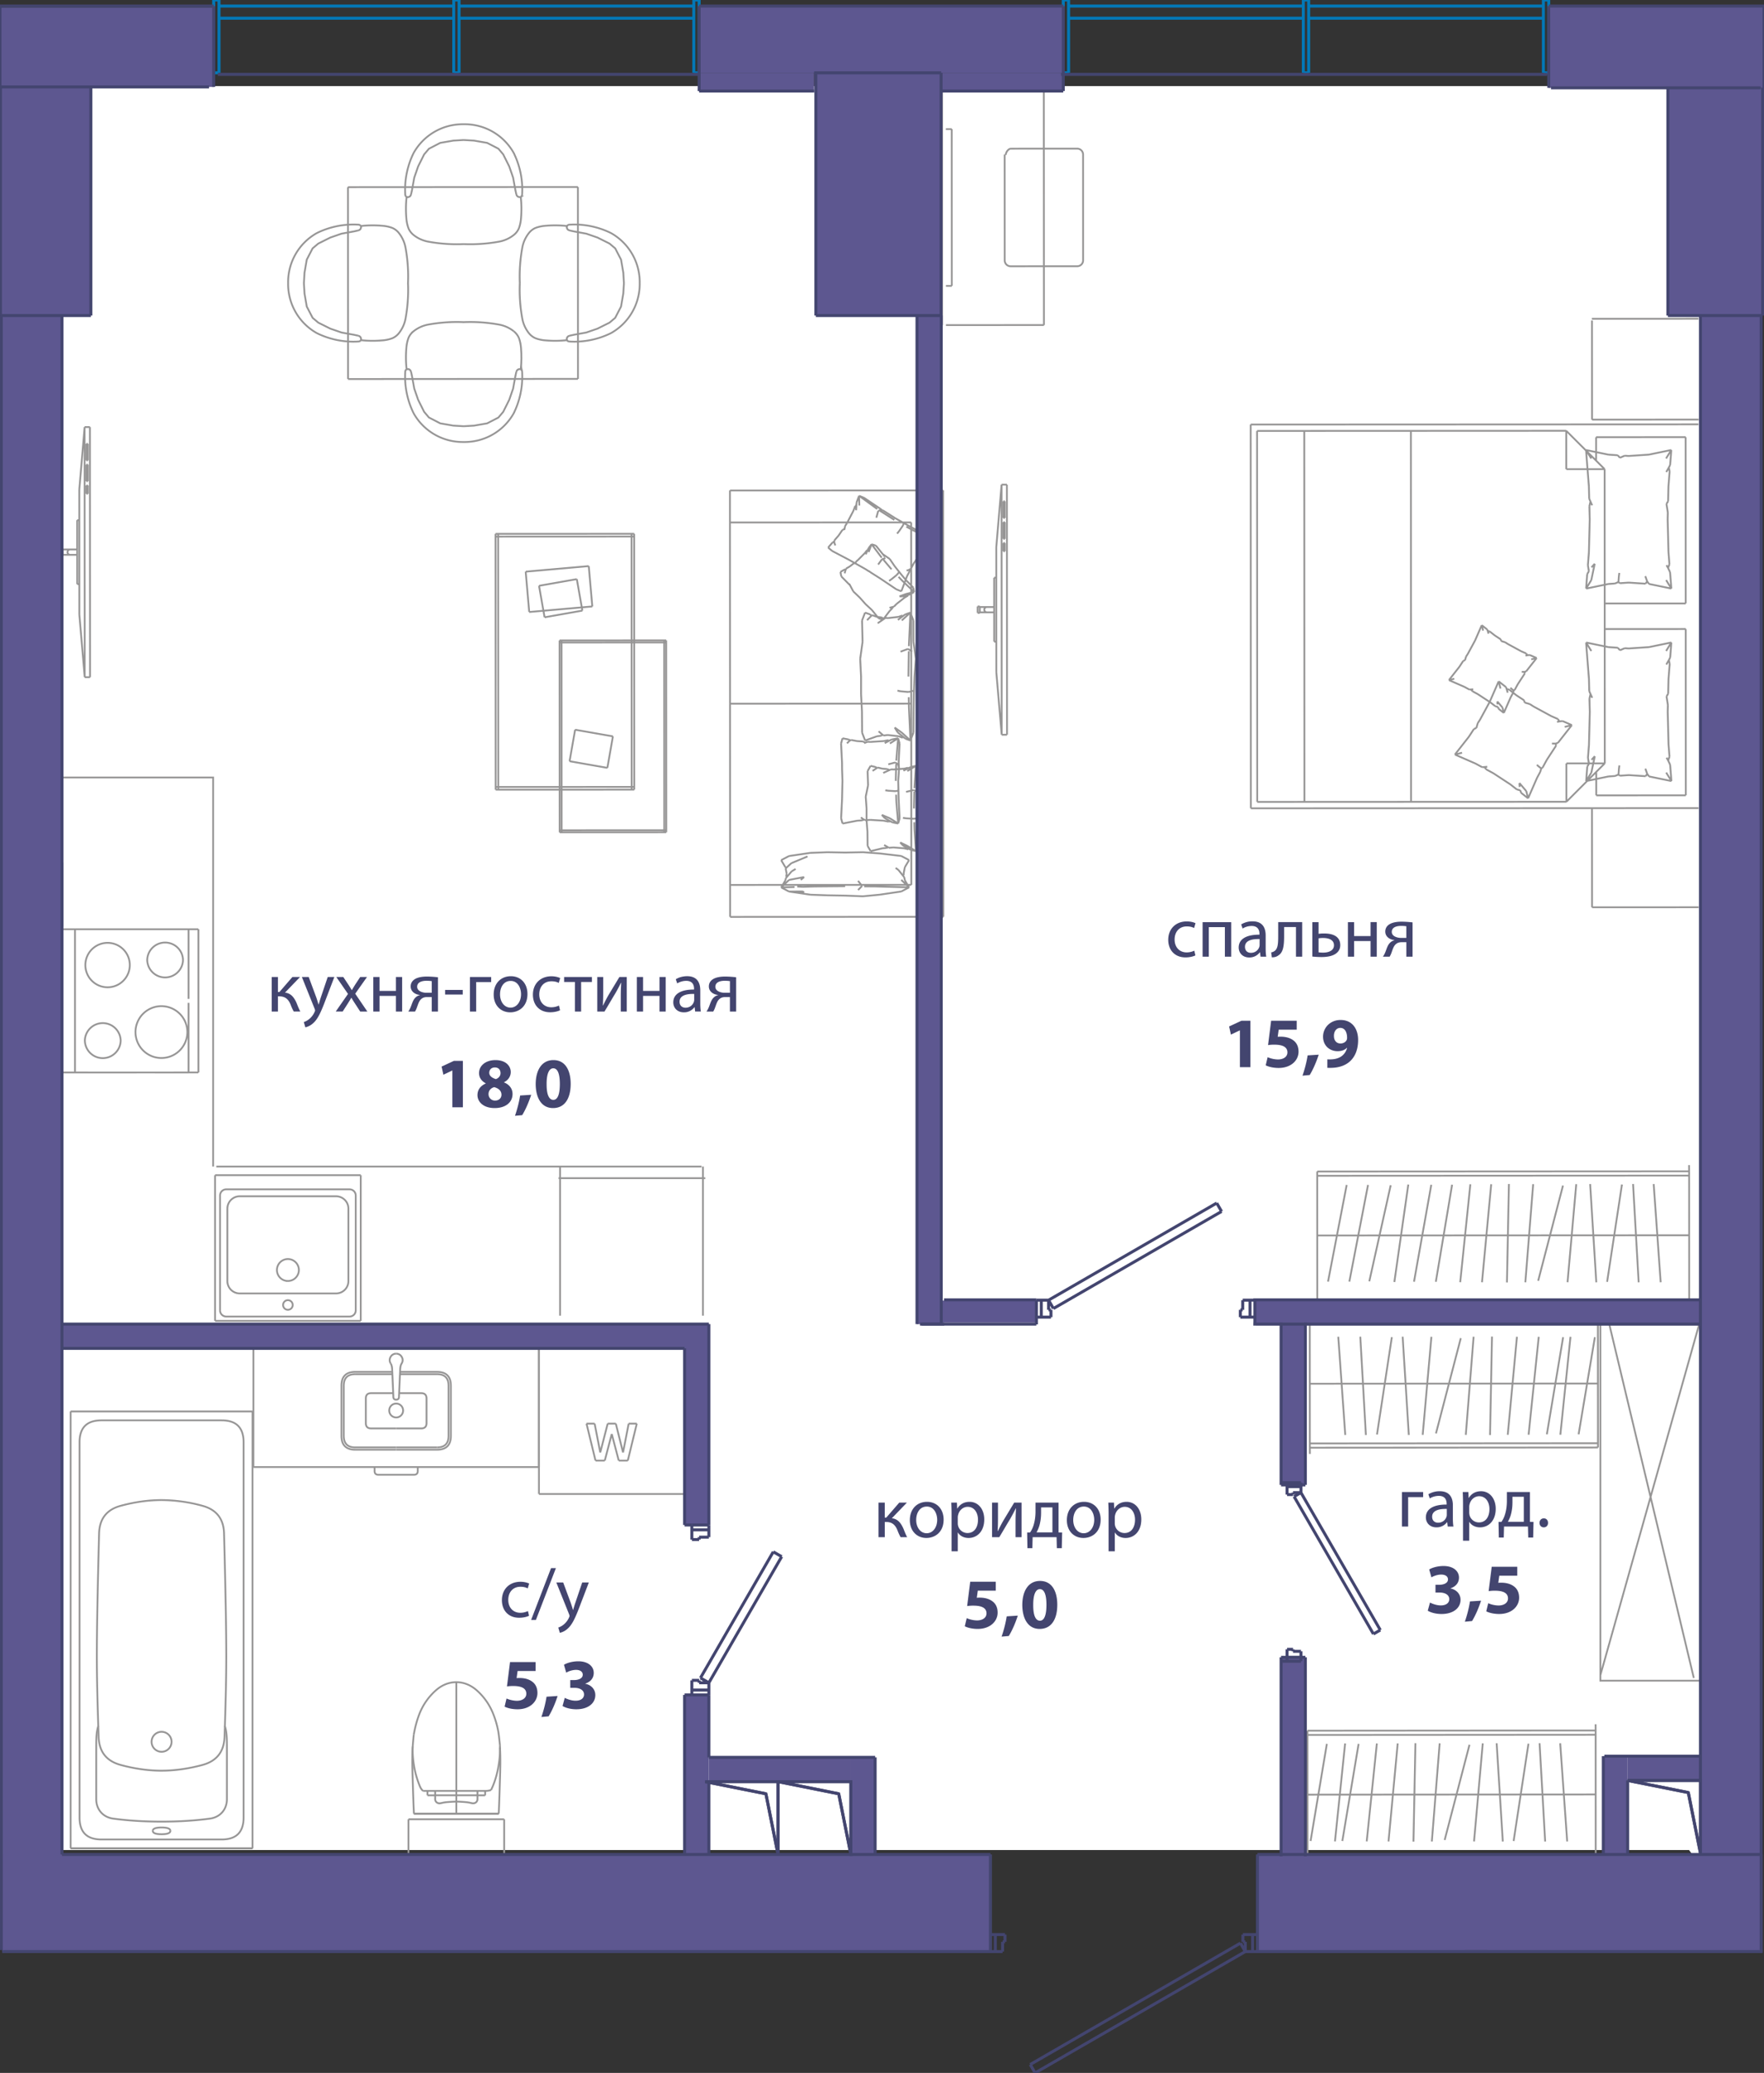 <svg version="1.1" xmlns="http://www.w3.org/2000/svg" xmlns:xlink="http://www.w3.org/1999/xlink" viewBox="0.125 0.125 148.148 174.097"><rect x="0.125" y="0.125" width="148.148" height="174.097" fill="#333333" stroke="none"/><path fill-rule="evenodd" clip-rule="evenodd" fill="#FFF" d="M141.977 155.502H4.792V7.354h138.074v149.333"></path><path fill="none" stroke="#969595" stroke-width=".15" stroke-miterlimit="10" d="M33.397 121.881h3.43m0 0c.777 0 1.165-.388 1.165-1.165m0 0v-4.207m0 .001c0-.778-.388-1.166-1.165-1.166m0 0h-3.103m-.327 6.343h3.43"></path><path fill="none" stroke="#969595" stroke-width=".15" stroke-miterlimit="10" d="M36.827 121.687c.647 0 .971-.324.971-.971m0 0v-4.207m0 .001c0-.648-.324-.972-.97-.972m-.001 0h-3.111m-.319 4.556h2.102m0 0c.298 0 .447-.15.447-.447m0 0v-2.068m0 0c0-.298-.15-.447-.447-.447m0 0h-1.853m-.249 4.749h-3.43m0 0c-.777 0-1.166-.388-1.166-1.165m0 0v-4.207m0 .001c0-.778.389-1.166 1.166-1.166m0 0h3.103m-.134-.708c.074.12.115.286.124.496m0 0 .101 2.31m0-.001c0 .157.079.236.236.236m0 0c.157 0 .235-.079.235-.236m0 0 .101-2.309m0 0c.01-.21.05-.375.124-.496m0 0a.505.505 0 0 0 .01-.543m-.001 0a.505.505 0 0 0-.47-.275"></path><path fill="none" stroke="#969595" stroke-width=".15" stroke-miterlimit="10" d="M33.397 113.818a.505.505 0 0 0-.47.275m.001 0a.505.505 0 0 0 .008.543m.461 7.051h-3.43m0 0c-.648 0-.971-.324-.971-.971m0 0v-4.207m0 .001c0-.648.323-.972.97-.972m.001 0h3.111m-.264 3.075a.583.583 0 1 1 1.165 0 .583.583 0 0 1-1.165 0zm.583 1.481h-2.102m0 0c-.298 0-.447-.15-.447-.447m0 0v-2.068m0 0c0-.298.149-.447.447-.447m0 0h1.853m2.062 6.534c0 .212-.107.319-.32.319m0 0h-2.986m0 0c-.213 0-.32-.107-.32-.32m.001.001v-.328m0 0h3.624m.001 0v.328m10.178-.328v-9.968m-23.982 9.968h23.982m-23.982-9.968v9.968m21.062 29.581v2.956m0-2.956h-4.019m-4.019 0v2.956m0-2.956h4.02m3.665-6.027c.056.976.023 1.892-.006 2.81s-.052 1.836-.101 2.753m0 0H34.89m0 0c-.049-.917-.073-1.835-.101-2.753s-.062-1.834 0-2.895m7.321-.125c-.086-.858-.12-1.05-.158-1.241a7.605 7.605 0 0 0-.385-1.321m0 0a5.158 5.158 0 0 0-1.408-2.035m0 0c-1.03-.908-2.392-.908-3.42 0m-.001 0a5.158 5.158 0 0 0-1.408 2.035m0 0c-.21.55-.355 1.12-.457 1.704"></path><path fill="none" stroke="#969595" stroke-width=".15" stroke-miterlimit="10" d="M34.873 145.824c-.086.858-.094 1.092-.091 1.324.003.373.031.742.092 1.138a7.75 7.75 0 0 0 .513 1.858c.051.12.107.238.264.393m0 0h.375m0 0h.646m0 0h3.553m0 0h.646m0 0c.125 0 .25 0 .493-.075m0 0c.04-.08.077-.16.113-.242.28-.635.45-1.32.551-2.01.067-.46.102-.92.082-1.528m-1.239 4.224v-.369m-.646.369h.646m-.646-.369v.369m.646-.369h-.646m-4.199.369v-.369m.646.369h-.646m.646-.369v.369m-.646-.369h.646m1.776.9c-.161 0-.322.01-.483.02-.224.014-.45.028-.667.077-.064.014-.127.031-.193.04a.436.436 0 0 1-.238-.03.349.349 0 0 1-.195-.339v-.3m3.553.001v.3a.349.349 0 0 1-.195.338.436.436 0 0 1-.238.03c-.066-.009-.13-.026-.193-.04-.218-.049-.443-.063-.667-.077-.161-.01-.322-.02-.484-.02m0-.531h1.777m-3.553 0h1.776m-3.558 1.549h7.118m-3.558-4.61v-.05m0 3.606v-3.556m0 3.607v-.05m0-.001v.051m0-.8v.75m0-10.017v.44m0-.295v-.145m0 8.608v-8.463m0 8.81v.4m0-9.06v8.66m0-8.854v.194m0-.144v-.05m0 7.668v-7.618m0 8.128v-.51m0 .839v-.33m0 1.053v-.723m0 1.609v.109m0-1.926v1.817m0-1.926v.109m0 1.399v-1.508m0 1.926v-.418m0 .526v-.108m0 .853V141.64m0 0v-.2m0 0v5.251m0 .001v5.566m0 0v.197m0-3.526v-1.993m6.938-21.334V113.37m0 0v12.232m0 0V113.37m0 12.232h12.231m-7.555-5.912h-.682m1.155 2.424-.473-2.424m1.098 0-.625 2.424m1.307-2.424h-.682m1.288 2.424-.606-2.424m1.08 0-.473 2.424m1.155-2.424h-.682m-.075 3.106.757-3.106m-1.516 3.106h.759m-1.346-2.235.588 2.235m-1.175 0 .587-2.235m-1.363 2.235h.776m-1.534-3.106.757 3.106m-31.128 22.29c.171.55.171 1.001.171 2.154v3.993m0 0c0 .863-.568 1.514-1.423 1.63m0 0c-1.245.169-2.6.254-4.065.254m0 0c-1.464 0-2.819-.085-4.064-.254m0 0c-.856-.116-1.423-.767-1.423-1.63m0 0v-3.993c0-1.153 0-1.603.17-2.154m5.317-18.975c-1.104 0-2.247.16-3.428.48m0-.001c-1.17.316-1.775 1.08-1.818 2.29m0 0c-.127 4.762-.19 8.204-.19 10.328"></path><path fill="none" stroke="#969595" stroke-width=".15" stroke-miterlimit="10" d="M8.258 139.208c0 1.694.05 3.965.152 6.812m0 0c.043 1.236.662 2.016 1.856 2.338m0 0c1.181.32 2.324.48 3.428.48m0-.001c1.105 0 2.247-.16 3.428-.479m0 0c1.195-.322 1.813-1.102 1.857-2.338m.001 0c.1-2.847.15-5.118.15-6.812m0 0c0-2.124-.063-5.566-.19-10.327m0-.001c-.042-1.21-.648-1.974-1.818-2.29m0 0a13.114 13.114 0 0 0-3.428-.479m-.838 20.329a.839.839 0 1 1 1.677.001.839.839 0 0 1-1.677 0zm5.89-27.024c1.224 0 1.836.612 1.836 1.836m0 0v31.527m0 .001c0 1.223-.612 1.835-1.836 1.835m0 0H8.643m0 0c-1.224 0-1.836-.612-1.836-1.836m0 .001v-31.528m0 0c0-1.224.612-1.836 1.836-1.836m0 0h10.103m-12.689-.75h15.275M6.057 155.365v-36.7m15.275 36.7H6.057m15.275-36.699v36.7m-6.901-1.474c0-.188-.246-.282-.737-.282m0 0c-.49 0-.736.094-.736.282"></path><path fill="none" stroke="#969595" stroke-width=".15" stroke-miterlimit="10" d="M12.958 153.892c0 .188.245.282.736.282m0 0c.491 0 .737-.094.737-.282m-6.959 1.473h6.222m0 0h6.223m-9.637 0h1.338m5.49 0h-1.337m5.561 0h-.21m-.001 0H6.268m0 0h-.211m0 0h15.275m-3.146-56.543v12.235m0 0V98.822m12.235 12.235H18.186m0 0H30.42m-12.234 0V98.822m0 0v12.235m12.235-12.235v12.235m0 0H18.186m0 0V98.822m0 0H30.42m-6.116 8.888a.921.921 0 1 1 0-1.842.921.921 0 0 1 0 1.842zm0 2.42a.403.403 0 1 1 0-.808.403.403 0 0 1 0 .807zm5.697.05v-9.648m-.518 10.165a.518.518 0 0 0 .518-.518m-10.877.518h10.36m-10.878-.517c0 .285.232.517.518.517m-.518-10.165v9.647m.518-10.165a.518.518 0 0 0-.518.518m10.877-.518h-10.36m10.878.518a.518.518 0 0 0-.518-.518m-.097 7.705v-6.086m-1.036 7.122c.572 0 1.036-.464 1.036-1.036m-9.129 1.036h8.093m-9.13-1.036c0 .572.465 1.036 1.037 1.036m-1.037-7.122v6.086m1.037-7.122c-.572 0-1.036.464-1.036 1.036m9.129-1.036h-8.093m9.129 1.036c0-.572-.464-1.036-1.036-1.036M18.293 98.1h40.75m.119 0v12.522m-12-12.522v12.522m-.13-11.544h12.326M5.386 72.56v5.402M16.79 90.197V78.17m0 0H6.424m-.001 0v12.027m0 0H16.79m-.829-12.027H5.386m10.575 0v5.847m0 .333v5.847m0 0H5.386m4.874-2.707a1.504 1.504 0 0 1-3.008 0 1.505 1.505 0 0 1 3.007 0m5.599-.684a2.177 2.177 0 1 1-4.354 0 2.177 2.177 0 0 1 4.354 0m-4.832-5.629a1.865 1.865 0 1 1-3.732 0 1.865 1.865 0 1 1 3.732 0m4.469-.426a1.504 1.504 0 0 1-3.007 0 1.504 1.504 0 0 1 3.007 0m-3.888 9.446h-6.22M5.386 78.17h6.22"></path><path fill="none" stroke="#969595" stroke-width=".15" stroke-miterlimit="10" d="M4.727 65.426h13.298V98.1m43.403-56.78.015 35.813m0 0 17.907-.008m0 0-.015-35.813m0 0-17.907.008m.002 2.686 15.22-.007M61.442 74.447l15.22-.007m-.012-30.441.013 30.441M61.436 59.226l15.22-.006m-6.982-13.108.367-.42m-.026.706-.341-.286M71.1 44.3l.139-.203m-.679.998.31-.454m.576 2.511-1.431-.754m2.761 1.504-1.33-.75m-.207-3.055.558-1.07m.262-.695.214-.567m0 0 .022.818m-.498.444.156-.414m.32-.848 1.525 1.109m2.709 5.249-.21.402m.001 0-.476 1.262m0 0-.413-.165m-1.342-.903 1.342.903m3.011-4.182-.353.405m-.377-.037.73-.368m-.567.651-.32.366m.001 0-.678.998m-.611-3.1.477.267m0 0 1.699.818m-4.379-2.41 1.193.76m.392.953-.16.197m.16-.197.337-.491m1.726 1.556-.616.468m-.218 1.179-.224.43m1.435-2.04-.632.354m0 .001-.06.019m-.301.057.361-.077m.441-.247-.023.14m-1.59 1.955.186-.052m.183-.11-.183.11m-3.224.191-.142-.108m.984.641-.842-.533m-.076-.058-.038-.014m-.001 0-.334-.212m-.717-5.57-.036.65m-.989 1.65.066-.331m-.902 1.211.363-.417m-.377.574.092.264m-.092-.264.014-.157m-.008.092-.149.087m2.645-3.761-.413-.165m-.227.806-.093.042m.733-.683 1.342.903m.223.142 1.067.675m-1.29-.817.174.133m-.319.069.23-.085m4.307 2.49-.34-.286m0 0-1.431-.754m-.656-.37-.675-.38m.777.438.554.312m-2.398-1.425-.137-.025m1.904 1.14-.025-.06m-.029.222.054-.163m.077-.001-.09-.027m.502 4.062.02-.175m-5.475-3.406-.183.099m2.854-1.037.16-.57m-4.209 3.078.367-.42m-.026.706-.341-.286M71.1 44.3l.139-.203m-.679.998.31-.454m.576 2.511-1.431-.754m2.761 1.504-1.33-.75m-.207-3.055.558-1.07m.262-.695.214-.567m0 0 .022.818m-.498.444.156-.414m.32-.848 1.525 1.109m2.709 5.249-.21.402m.001 0-.476 1.262m0 0-.413-.165m-1.342-.903 1.342.903m3.011-4.182-.353.405m-.377-.037.73-.368m-.567.651-.32.366m.001 0-.678.998m-.611-3.1.477.267m0 0 1.699.818m-4.379-2.41 1.193.76m.392.953-.16.197m.16-.197.337-.491m1.726 1.556-.616.468m-.218 1.179-.224.43m1.435-2.04-.632.354m0 .001-.06.019m-.301.057.361-.077m.441-.247-.023.14m-1.59 1.955.186-.052m.183-.11-.183.11m-3.224.191-.142-.108m.984.641-.842-.533m-.076-.058-.038-.014m-.001 0-.334-.212m-.717-5.57-.036.65m-.989 1.65.066-.331m-.902 1.211.363-.417m-.377.574.092.264m-.092-.264.014-.157m-.008.092-.149.087m2.645-3.761-.413-.165m-.227.806-.093.042m.733-.683 1.342.903m.223.142 1.067.675m-1.29-.817.174.133m-.319.069.23-.085m4.307 2.49-.34-.286m0 0-1.431-.754m-.656-.37-.675-.38m.777.438.554.312m-2.398-1.425-.137-.025m1.904 1.14-.025-.06m-.029.222.054-.163m.077-.001-.09-.027m.502 4.062.02-.175m-5.475-3.406-.183.099m2.854-1.037.16-.57M66.39 75.002l1.27.06m0 0-.18-.08m8.336-2.966.659.346m-2.457-.558-1.419-.105m0 .001-1.496.027m2.915.077 1.798.212m.196 1.491.104-.545m0 0 .359-.6M66.39 72.02l1.798-.267m0 0 1.418-.052m-3.876.666.66-.347m3.216-.32 1.497.027m-5.373.64.36.6m.018.093.48-.44m6.112 1.948.96.008m0 0 2.816.075m0 0-.659-.627m.216-.409-.021-.108m.464 1.144-.36-.6m.001 0-.049-.251m-10.336.856 1.123-.031m-.465-.597-.658.628m1.804-.05 1.012-.028m0 0 2.556-.023m-4.496-1.246-.484.572m0-.001-.033.176m-.001 0-.358.6m2.213-2.601-1.357.566m-.48.439.087.451m.751-.406-.338.204m-.218.719 1.27-.245m0 0-.28.24m-.3.557.456.026m4.653-.502.34.427m3.051-1.341-.235-.172m.723.782-.489-.61m-9.435-.163-.054-.06m7.93 2.298 1.798-.267m-3.218.404 1.42-.137m1.798-.267.658-.347m-5.372.693 1.497.058m3.432-1.787-.06.066m-10.241.975.658.346m3.218.317-1.419-.051m2.915.076-1.496-.025m-1.418-.051-1.8-.266m-.241-1.249.046-.242m-.046.242.044.047m1.187 1.196.28.066m-1.27-.06.99-.006m5.15-.466-.34.343m-4.81.123.1-.013m-1.09.019 1.27.06m0 0-.18-.08m8.336-2.966.659.346m-2.457-.558-1.419-.105m0 .001-1.496.027m2.915.077 1.798.212m.196 1.491.104-.545m0 0 .359-.6M66.39 72.02l1.798-.267m0 0 1.418-.052m-3.876.666.66-.347m3.216-.32 1.497.027m-5.373.64.36.6m.018.093.48-.44m6.112 1.948.96.008m0 0 2.816.075m0 0-.659-.627m.216-.409-.021-.108m.464 1.144-.36-.6m.001 0-.049-.251m-10.336.856 1.123-.031m-.465-.597-.658.628m1.804-.05 1.012-.028m0 0 2.556-.023m-4.496-1.246-.484.572m0-.001-.033.176m-.001 0-.358.6m2.213-2.601-1.357.566m-.48.439.087.451m.751-.406-.338.204m-.218.719 1.27-.245m0 0-.28.24m-.3.557.456.026m4.653-.502.34.427m3.051-1.341-.235-.172m.723.782-.489-.61m-9.435-.163-.054-.06m7.93 2.298 1.798-.267m-3.218.404 1.42-.137m1.798-.267.658-.347m-5.372.693 1.497.058m3.432-1.787-.06.066m-10.241.975.658.346m3.218.317-1.419-.051m2.915.076-1.496-.025m-1.418-.051-1.8-.266m-.241-1.249.046-.242m-.046.242.044.047m1.187 1.196.28.066m-1.27-.06.99-.006m5.15-.466-.34.343m-4.81.123.1-.013m5.298-23.407.413.149m-.667.51.254-.659m1.718.442.184.02m-2.114 1.995-.042-1.798m1.252-.3.411.047m-1.621 2.051-.199 1.419m.073 1.496-.073-1.496m2.313-3.413.905-.105m.549-.198.448-.161m0 0-.72.658m-.277-.299.328-.118m.669-.241-.126 2.816m-3.928 7.271-.013-1.799m1.605 2.058-.34.04m0-.001-.997.36m0 0-.255-.658m-.088-4.714v1.494m.075 1.421-.075-1.421m4.147 3.877-.398-.143m-.323-.516.72.659m-.638-.23-.359-.13m.001.001-.905-.104m1.761-3.173.012.819m0 0 .129 2.817m-.137-7.493-.03 2.12m-.663 1.24-.26-.055m.26.055.647.055m-.538 3.419-.602-.432m-.579.628-.364.042m0 0-.406-.35m2.274.628-.673-.541m-.252-.407.252.407m.499.401-.067.053m.186-10.353-.6.453m-1.038-.171-.658.45m-.471-.68.409.147m-.516-.045-.315.323m.315-.323.107-.102m-.042.04-.134-.103m3.649 2.307-.003-1.8m0 .001-.255-.658m-.615.287-.054-.046m1.126 3.634-.114 1.496m.114-1.496-.198-1.418m-.456.593.345.232m-.143 7.462.254-.659m.012-1.799-.012 1.799m.032-3.217-.02 1.418m.02-1.418.052-1.497m-.112 1.184-.082.055m-.327.056.327-.056m-2.611 3.736.129-.085m.105-9.722-.167-.132m1.569 2.875.63-.232m-3.608-3.049.413.149m-.667.51.254-.659m1.718.442.184.02m-2.114 1.995-.042-1.798m1.252-.3.411.047m-1.621 2.051-.199 1.419m.073 1.496-.073-1.496m2.313-3.413.905-.105m.549-.198.448-.161m0 0-.72.658m-.277-.299.328-.118m.669-.241-.126 2.816m-3.928 7.271-.013-1.799m1.605 2.058-.34.04m0-.001-.997.36m0 0-.255-.658m-.088-4.714v1.494m.075 1.421-.075-1.421m4.147 3.877-.398-.143m-.323-.516.72.659m-.638-.23-.359-.13m.001.001-.905-.104m1.761-3.173.012.819m0 0 .129 2.817m-.137-7.493-.03 2.12m-.663 1.24-.26-.055m.26.055.647.055m-.538 3.419-.602-.432m-.579.628-.364.042m0 0-.406-.35m2.274.628-.673-.541m-.252-.407.252.407m.499.401-.067.053m.186-10.353-.6.453m-1.038-.171-.658.45m-.471-.68.409.147m-.516-.045-.315.323m.315-.323.107-.102m-.042.04-.134-.103m3.649 2.307-.003-1.8m0 .001-.255-.658m-.615.287-.054-.046m1.126 3.634-.114 1.496m.114-1.496-.198-1.418m-.456.593.345.232m-.143 7.462.254-.659m.012-1.799-.012 1.799m.032-3.217-.02 1.418m.02-1.418.052-1.497m-.112 1.184-.082.055m-.327.056.327-.056m-2.611 3.736.129-.085m.105-9.722-.167-.132m1.569 2.875.63-.232m-3.144 9.821.412.099m-.666.34.254-.44m1.717.295.185.014m-2.115 1.33-.041-1.199m1.251-.2.412.031m-1.622 1.368-.199.946m.072.997-.072-.997m2.314-2.276.904-.07m.549-.132.449-.108m0 0-.72.44m-.278-.2.328-.079m.67-.161-.127 1.878M72.99 71.17l-.013-1.2m1.604 1.372-.34.027m.001 0-.997.24m0 0-.255-.44m-.088-3.142v.996m.075.947-.075-.947m4.147 2.584-.398-.095m-.323-.344.72.439m-.638-.153-.359-.086m0 0-.904-.07m1.762-2.115.012.546m-.001.001.129 1.877m-.136-4.995-.03 1.414m-.664.826-.26-.037m.26.037.648.037m-.539 2.279-.602-.288m-.579.419-.364.028m0 0-.405-.233m2.272.418-.672-.36m-.252-.272.252.271m.499.268-.067.035m.187-6.902-.6.302m-1.038-.114-.657.3m-.472-.453.409.098m-.515-.029-.316.214m.316-.214.107-.069m-.042.027-.135-.07m3.65 1.538-.004-1.199m0 0-.254-.439m-.616.192-.054-.03m1.126 2.422-.114.998m.114-.998-.198-.946m-.455.396.344.155m-.144 4.974.254-.44m.012-1.198-.012 1.199m.033-2.145-.021.946m.021-.946.052-.997m-.112.789-.082.036m-.327.038.327-.038m-2.613 2.491.13-.057m.107-6.481-.167-.088m1.568 1.917.63-.155m-3.607-2.032.412.099m-.666.34.254-.44m1.717.295.185.014m-2.115 1.33-.041-1.199m1.251-.2.412.031m-1.622 1.368-.199.946m.072.997-.072-.997m2.314-2.276.904-.07m.549-.132.449-.108m0 0-.72.44m-.278-.2.328-.079m.67-.161-.127 1.878M72.99 71.17l-.013-1.2m1.604 1.372-.34.027m.001 0-.997.24m0 0-.255-.44m-.088-3.142v.996m.075.947-.075-.947m4.147 2.584-.398-.095m-.323-.344.72.439m-.638-.153-.359-.086m0 0-.904-.07m1.762-2.115.012.546m-.001.001.129 1.877m-.136-4.995-.03 1.414m-.664.826-.26-.037m.26.037.648.037m-.539 2.279-.602-.288m-.579.419-.364.028m0 0-.405-.233m2.272.418-.672-.36m-.252-.272.252.271m.499.268-.067.035m.187-6.902-.6.302m-1.038-.114-.657.3m-.472-.453.409.098m-.515-.029-.316.214m.316-.214.107-.069m-.042.027-.135-.07m3.65 1.538-.004-1.199m0 0-.254-.439m-.616.192-.054-.03m1.126 2.422-.114.998m.114-.998-.198-.946m-.455.396.344.155m-.144 4.974.254-.44m.012-1.198-.012 1.199m.033-2.145-.021.946m.021-.946.052-.997m-.112.789-.082.036m-.327.038.327-.038m-2.613 2.491.13-.057m.107-6.481-.167-.088m1.568 1.917.63-.155m-5.967-4.348.507.098m-.629.34.122-.439m2.109.294.227.014m-1.111-.069.506.032m-1.772 1.784-.08-1.616m.083 2.145.034.998m-.037-1.527.003.529m2.374-2.276 1.111-.07m.674-.132.55-.108m.001 0-.695.44m-.53-.2.402-.079m.823-.161-.156 1.878m-2.871 5.021-.417.026m0 0-1.225.24m0 0-.122-.44m.08-1.615-.08 1.616m4.794.437-.489-.095m-.206-.344.695.439m-.785-.153-.44-.086m0-.001-1.111-.068m2.164-2.116.015.546m0 0 .157 1.878m-.167-4.995-.036 1.414m-.626.826-.252-.037m.252.037.606.037m-.472 2.279-.68-.288m-.962.419-.446.028m2.294.185-.636-.36m0-.001-.044-.042m-.206-.229.25.271m.451.256-.111.047m-2.345-.36.174.132m.173.101-.173-.1m-1.736-2.669.005-.177m-.027 1.173.022-.996m.004-.132v-.003m0 0 .009-.395m4.125-3.476-.578.302m-1.727 0 .293-.114m-1.386-.153.502.098m-.633-.029-.216.215m.216-.215.131-.069m-.07.037-.146-.079m4.287.338-.122-.439m-.748.211-.075-.05m.829 3.421.07-.998m.046-2.145-.08 1.616m0 0 .033.529m-.318-.55.233.155m.013 4.974.121-.44m0 0-.08-1.615m-.019-.737v-.015m.001 0-.02-.774m.022.891.015.635m-.007-2.789.04.265m-.04-.265-.046-.13m.035 2.182-.034.036m-.211.038.21-.038m.038.066-.003-.102m-3.052 2.528.153-.07m.11-6.455-.177-.101m2.115 1.916.583-.155m-4.429-2.031.507.098m-.629.34.122-.439m2.109.294.227.014m-1.111-.069.506.032m-1.772 1.784-.08-1.616m.083 2.145.034.998m-.037-1.527.003.529m2.374-2.276 1.111-.07m.674-.132.55-.108m.001 0-.695.44m-.53-.2.402-.079m.823-.161-.156 1.878m-2.871 5.021-.417.026m0 0-1.225.24m0 0-.122-.44m.08-1.615-.08 1.616m4.794.437-.489-.095m-.206-.344.695.439m-.785-.153-.44-.086m0-.001-1.111-.068m2.164-2.116.015.546m0 0 .157 1.878m-.167-4.995-.036 1.414m-.626.826-.252-.037m.252.037.606.037m-.472 2.279-.68-.288m-.962.419-.446.028m2.294.185-.636-.36m0-.001-.044-.042m-.206-.229.25.271m.451.256-.111.047m-2.345-.36.174.132m.173.101-.173-.1m-1.736-2.669.005-.177m-.027 1.173.022-.996m.004-.132v-.003m0 0 .009-.395m4.125-3.476-.578.302m-1.727 0 .293-.114m-1.386-.153.502.098m-.633-.029-.216.215m.216-.215.131-.069m-.07.037-.146-.079m4.287.338-.122-.439m-.748.211-.075-.05m.829 3.421.07-.998m.046-2.145-.08 1.616m0 0 .033.529m-.318-.55.233.155m.013 4.974.121-.44m0 0-.08-1.615m-.019-.737v-.015m.001 0-.02-.774m.022.891.015.635m-.007-2.789.04.265m-.04-.265-.046-.13m.035 2.182-.034.036m-.211.038.21-.038m.038.066-.003-.102m-3.052 2.528.153-.07m.11-6.455-.177-.101m2.115 1.916.583-.155m-4.603-16 .333-.197m-.259.572-.074-.375m1.328-.887.134-.105m-.657.515.299-.234m-.297 1.83-.733-.744m.664.614.342.644m.542.518-.542-.518m.382-2.625.588-.593m.312-.41.254-.335m0-.001-.246.66m-.32.086.186-.245m.38-.501.85 1.13m-.256 5.095-.567-.7m1.717-.15-.22.222m-.001 0-.566.745m-.001 0-.362-.117m-1.588-1.743.497.559m.524.484-.524-.484m4.07-1.029-.321.19m-.363-.022.684-.168m-.516.306-.29.17m.001.001-.657.515m.157-2.264.28.298m.001 0 1.024.974m-2.584-2.716.685.81m-.015.844-.186.129m.186-.129.434-.35m.796 1.58-.548.2m-.23.624-.236.239m0 0-.371.096m1.748-1.137-.613.184m-.298-.006.298.006m.45-.135-.032.067m-3.311-3.982-.238.514m-.904.804.108-.21m-.853.606.33-.196m-.369.299-.083.29m.083-.29.04-.103m-.018.044-.125.04m2.646-2.016-.363-.117m-.324.485-.056.015m1.904.737.426.623m-1.587-1.743.761.945m.4.175-.583-.403m-.063.425.284-.096m2.411 2.848-.075-.374m-.629-.644.63.644m-1.083-1.19.453.546m-.453-.546-.466-.587m.346.484-.028.061m-.175.194.175-.194m-.524 2.969.059-.114m-3.157-3.689-.158.048m2.065.086.325-.445m-3.494 1.07.333-.197m-.259.572-.074-.375m1.328-.887.134-.105m-.657.515.299-.234m-.297 1.83-.733-.744m.664.614.342.644m.542.518-.542-.518m.382-2.625.588-.593m.312-.41.254-.335m0-.001-.246.66m-.32.086.186-.245m.38-.501.85 1.13m-.256 5.095-.567-.7m1.717-.15-.22.222m-.001 0-.566.745m-.001 0-.362-.117m-1.588-1.743.497.559m.524.484-.524-.484m4.07-1.029-.321.19m-.363-.022.684-.168m-.516.306-.29.17m.001.001-.657.515m.157-2.264.28.298m.001 0 1.024.974m-2.584-2.716.685.81m-.015.844-.186.129m.186-.129.434-.35m.796 1.58-.548.2m-.23.624-.236.239m0 0-.371.096m1.748-1.137-.613.184m-.298-.006.298.006m.45-.135-.032.067m-3.311-3.982-.238.514m-.904.804.108-.21m-.853.606.33-.196m-.369.299-.083.29m.083-.29.04-.103m-.018.044-.125.04m2.646-2.016-.363-.117m-.324.485-.056.015m1.904.737.426.623m-1.587-1.743.761.945m.4.175-.583-.403m-.063.425.284-.096m2.411 2.848-.075-.374m-.629-.644.63.644m-1.083-1.19.453.546m-.453-.546-.466-.587m.346.484-.028.061m-.175.194.175-.194m-.524 2.969.059-.114m-3.157-3.689-.158.048m2.065.086.325-.445m-32.23 19.127h-.219m.21-21.028h-.219m.01 21.258-.01-21.488m.228 21.258v.23m-.009-21.258v-.23m-.209 21.488 11.639-.005m0 0v-.23m-.009-21.028v-.23m0 0h-.219m-11.202.005h-.219m.228 21.258-.01-21.028m11.203-.235-11.202.005m.009 21.258 11.203-.005m0 0v.23m.209-21.258.009 21.028m-.227-21.028v-.23m-11.203.235 11.203-.005m.009 21.028-.01-21.028m.01 21.028h.218m-.009-21.028h-.218m-5.871 24.669h-.168m.161-15.77h-.168m.007 15.943-.007-16.116m.175 15.943v.173m-.007-15.943v-.173m-.161 16.116 8.953-.004m0 0v-.172m-.006-15.771v-.173m0 0h-.168m-8.618.004h-.168m.175 15.943-.007-15.77m8.618-.177-8.618.004m.007 15.943 8.617-.003m0-.001v.173m.162-15.943.006 15.77m-.174-15.77v-.173m-8.618.177 8.618-.004m.006 15.77-.006-15.77m.006 15.77h.168m-.006-15.77h-.168m-6.33-6.359-.056.005m.052-.058.298 3.39m0-.001-5.298.466m0 0-.298-3.389m0 0 5.298-.466m-.996 1.134-.034.006m.027-.047.467 2.645m0 0-3.174.561m0 0-.467-2.645m0 0 3.174-.561m-.15 12.689.033.006m-.026-.047-.465 2.645m-.001 0 3.175.559m0 0 .465-2.646m0 0-3.174-.558m99.637-34.611.015 35.813M6.788 49.183l-.002-5.372m0 0h-.18m.001 0 .002 5.372m0 0h.179m-.18-2.462v-.448m0 0-1.209.001m0 0v.448m.001 0h1.208m-1.208.044-.001-.537m0 .001H5.22m0 0v.536m0 0h.18M7.687 57l-.01-21.006m.001 0H7.23m0 0-.445 5.252m0 0 .004 10.502m.001 0L7.238 57m.001 0h.448M7.5 37.395v1.4m0 0h-.112m0 0v-1.4m-.001 0H7.5m0 1.75v1.4m0 0h-.11m-.001 0v-1.4m-.001 0H7.5m0 1.75.001.7m0 .001H7.39m0 0-.001-.7m0-.001H7.5M7.239 57 7.23 35.994m-1.227 10.28a.224.224 0 0 0 0 .447m77.796 7.295-.002-5.372m0 0h-.18m.001 0 .002 5.372m0 0h.179m-.18-2.462v-.448m0 0H82.41m0 .001v.447m0 0h1.209m-1.209.046v-.538m0 0h-.179m0 0v.537m0 .001h.18m2.287 10.232-.01-21.005m.001 0h-.448m0 0-.445 5.252m0 0L83.8 56.58m0 .001.45 5.251m0 0h.448m-.188-19.605.001 1.4m0 .001h-.112m.001 0-.002-1.4m0-.001h.112m.001 1.751v1.4m.001 0H84.4m0 0v-1.4m0 0h.111m.001 1.75v.7m0 0H84.4m0 0v-.7m0 0h.112m-.262 16.104-.009-21.005m-1.227 10.279a.224.224 0 0 0 0 .448m51.879-.746-.004-11.28m6.809 11.278-6.805.002m6.799-13.97.006 13.968m-7.527-13.964 7.521-.004m-7.52 1.973v-1.97m.717 2.686-.717-.716m.728 25.427-.006-11.28m-.711 11.997.716-.717m-.715 2.687v-1.97m7.521 1.967-7.52.003m7.514-13.971.006 13.968m-6.811-13.965 6.805-.003m-35.993-1.059-.007-15.578m.001 0 25.964-.012m0 0 3.225 3.222m0 0 .005 12.356m-3.23-15.578.001 3.224m3.224-.002-3.224.002m3.229 12.354.005 12.355m.001 0-3.223 3.225m0 0-25.964.011m0 0-.007-15.579m25.971 15.568-.001-3.223m3.224-.002-3.224.002m-26.5 3.772-.014-32.232m0 0 37.604-.016m.014 32.231-37.604.017m28.65-.012.006 8.325m0 0 8.954-.004m-8.96-49.278.006 8.325m0 0 8.954-.004m-.006 32.631-8.954.004M125.99 57.35l.615.484m-.465.118-.15-.602m2.623 1.912.292.19m-1.427-.933.65.425m-3.711 1.638.814-1.497m0 0 .758-1.735m2.916 2.103 1.498.814m.954.417.78.34m0 .001-.602.151m-1.132-.909.57.249m1.164.509-1.169 1.489m-6.358 2.047-.561-.305m0 0-1.735-.758m0 0 .602-.152m1.314-2.479.187-.285m-2.103 2.916 1.17-1.49m-.001.001.431-.658m4.548 5.822-.594-.466m.442-.137.152.603m-.954-.749-.535-.42m0 0-1.426-.934m3.934-.112-.26.48m-.001 0-.758 1.735m2.348-4.417-.776 1.184m.934-1.426-.194.065m-1.449 1.899-.125-.117m.125.117.24.187m0 0-.084.293m-1.171 1.612-.578-.681m-2.185-.819-.602-.327m.086-.22-.42.038m3.121 1.328.021.329m.059.29-.304-.084m-2.563-1.681-.157-.198m3.08 2.162-.056-.199m-3.695-5.245.114-.396m-.317.483.203-.087m6.968-.548.272-.03m-.467.072.195-.042m-.113-.199.113.199m-2.916-1.586.444.133m-.486-.318.042.185m-1.301-1.089.61.479m-.873-.685.056.162m-.001 0 .089.302m-.089-.302.208.044m3.942 4.716-.036-.177m-1.101 2.026.361-.665m-.469.725.108-.06m.791-2.031.31.005m-4.784-5.229.615.484m-.465.118-.15-.602m2.623 1.912.292.19m-1.427-.933.65.425m-3.711 1.638.814-1.497m0 0 .758-1.735m2.916 2.103 1.498.814m.954.417.78.34m0 .001-.602.151m-1.132-.909.57.249m1.164.509-1.169 1.489m-6.358 2.047-.561-.305m0 0-1.735-.758m0 0 .602-.152m1.314-2.479.187-.285m-2.103 2.916 1.17-1.49m-.001.001.431-.658m4.548 5.822-.594-.466m.442-.137.152.603m-.954-.749-.535-.42m0 0-1.426-.934m3.934-.112-.26.48m-.001 0-.758 1.735m2.348-4.417-.776 1.184m.934-1.426-.194.065m-1.449 1.899-.125-.117m.125.117.24.187m0 0-.084.293m-1.171 1.612-.578-.681m-2.185-.819-.602-.327m.086-.22-.42.038m3.121 1.328.021.329m.059.29-.304-.084m-2.563-1.681-.157-.198m3.08 2.162-.056-.199m-3.695-5.245.114-.396m-.317.483.203-.087m6.968-.548.272-.03m-.467.072.195-.042m-.113-.199.113.199m-2.916-1.586.444.133m-.486-.318.042.185m-1.301-1.089.61.479m-.873-.685.056.162m-.001 0 .089.302m-.089-.302.208.044m3.942 4.716-.036-.177m-1.101 2.026.361-.665m-.469.725.108-.06m.791-2.031.31.005m-6.206-9.945.462.363m-.348.089-.114-.452m1.968 1.434.219.143m-1.07-.701.487.32m-2.783 1.229.61-1.124m.001 0 .568-1.3m2.187 1.576 1.123.611m.716.313.585.255m.001 0-.452.114m-.85-.682.428.187m.874.381-.878 1.117m-4.768 1.536-.421-.23m0 .001-1.301-.569m0 0 .451-.114m.987-1.859.139-.213m-1.577 2.186.877-1.117m0 0 .323-.493m3.411 4.366-.446-.35m.333-.101.113.451m-.716-.561-.4-.315m-.001 0-1.07-.7m2.951-.085-.196.36m0 0-.568 1.301m1.76-3.312-.58.888m.699-1.07-.145.05m-1.087 1.423-.094-.088m.094.088.18.14m0 0-.063.22m-.877 1.21-.435-.511m-1.639-.615-.451-.245m.065-.165-.316.029m2.341.996.016.246m.044.218-.228-.063m-1.922-1.261-.118-.148m2.31 1.621-.042-.149m-2.771-3.933.085-.298m-.237.363.152-.066m5.226-.411.204-.023m-.35.055.146-.032m-.084-.149.084.149m-2.187-1.19.333.1m-.364-.238.03.138m-.975-.816.458.359m-.655-.514.042.122m0 0 .066.227m-.066-.227.155.033m2.956 3.537-.026-.133m-.826 1.52.271-.499m-.352.543.081-.044m.593-1.524.233.004m-3.589-3.922.462.363m-.348.089-.114-.452m1.968 1.434.219.143m-1.07-.701.487.32m-2.783 1.229.61-1.124m.001 0 .568-1.3m2.187 1.576 1.123.611m.716.313.585.255m.001 0-.452.114m-.85-.682.428.187m.874.381-.878 1.117m-4.768 1.536-.421-.23m0 .001-1.301-.569m0 0 .451-.114m.987-1.859.139-.213m-1.577 2.186.877-1.117m0 0 .323-.493m3.411 4.366-.446-.35m.333-.101.113.451m-.716-.561-.4-.315m-.001 0-1.07-.7m2.951-.085-.196.36m0 0-.568 1.301m1.76-3.312-.58.888m.699-1.07-.145.05m-1.087 1.423-.094-.088m.094.088.18.14m0 0-.063.22m-.877 1.21-.435-.511m-1.639-.615-.451-.245m.065-.165-.316.029m2.341.996.016.246m.044.218-.228-.063m-1.922-1.261-.118-.148m2.31 1.621-.042-.149m-2.771-3.933.085-.298m-.237.363.152-.066m5.226-.411.204-.023m-.35.055.146-.032m-.084-.149.084.149m-2.187-1.19.333.1m-.364-.238.03.138m-.975-.816.458.359m-.655-.514.042.122m0 0 .066.227m-.066-.227.155.033m2.956 3.537-.026-.133m-.826 1.52.271-.499m-.352.543.081-.044m.593-1.524.233.004m12.333-2.471-.098 1.263m-.34-.55.438-.713m-.292 5.255-.014.565m.068-2.769-.03 1.26m-3.312-3.808 1.703-.113m0 0 1.877-.39m-.306 5.82.07 2.768m.133 1.68.108 1.371m0 0-.439-.713m.199-2.338.079 1.002m.161 2.049-1.878-.388m-5.022-7.158-.026-1.039m0 .001-.241-3.052m0 0 .44.713m2.802-.235.34.022m-3.582-.5 1.878.388m0 0 .786.052m-2.659 11.199.095-1.217m.343.504-.438.713m.152-1.955.086-1.096m-.001 0 .07-2.769m2.117 5.393-.547.037m0 0-1.877.39m4.995-.41-1.414-.093m1.703.112-.156-.217m-2.373-.437.036-.272m-.036.272-.037.491m-.001 0-.293.128m-1.986-.287.288-1.376m-.419-3.731-.03-1.112m.234-.063-.249-.554m.465 5.46-.272.303m-.218.325-.085-.494m.125-4.977.09-.384m-.272 6.099.141-.244m2.602-9.528.399-.172m-.578-.038.18.21m4.049 9.261.166.354m-.302-.591.136.237m.113-.324-.113.324m-.137-5.391.114.731m.023-.943-.137.212m.266-2.721-.098 1.25m.14-1.789-.11.212m-.001 0-.214.375m.214-.375.069.327m-2.022 9.43.133-.198m-2.303.155.756-.05m-.864-.051.108.101m2.149-.591.154.436m2.029-11.034-.098 1.263m-.34-.55.438-.713m-.292 5.255-.014.565m.068-2.769-.03 1.26m-3.312-3.808 1.703-.113m0 0 1.877-.39m-.306 5.82.07 2.768m.133 1.68.108 1.371m0 0-.439-.713m.199-2.338.079 1.002m.161 2.049-1.878-.388m-5.022-7.158-.026-1.039m0 .001-.241-3.052m0 0 .44.713m2.802-.235.34.022m-3.582-.5 1.878.388m0 0 .786.052m-2.659 11.199.095-1.217m.343.504-.438.713m.152-1.955.086-1.096m-.001 0 .07-2.769m2.117 5.393-.547.037m0 0-1.877.39m4.995-.41-1.414-.093m1.703.112-.156-.217m-2.373-.437.036-.272m-.036.272-.037.491m-.001 0-.293.128m-1.986-.287.288-1.376m-.419-3.731-.03-1.112m.234-.063-.249-.554m.465 5.46-.272.303m-.218.325-.085-.494m.125-4.977.09-.384m-.272 6.099.141-.244m2.602-9.528.399-.172m-.578-.038.18.21m4.049 9.261.166.354m-.302-.591.136.237m.113-.324-.113.324m-.137-5.391.114.731m.023-.943-.137.212m.266-2.721-.098 1.25m.14-1.789-.11.212m-.001 0-.214.375m.214-.375.069.327m-2.022 9.43.133-.198m-2.303.155.756-.05m-.864-.051.108.101m2.149-.591.154.436m2.023-27.203-.099 1.263m-.34-.549.439-.714m-.293 5.254-.014.566m.068-2.768-.03 1.26m-3.313-3.808 1.704-.114m0 0 1.878-.39m-.307 5.82.07 2.768m.133 1.68.108 1.371m0 0-.439-.713m.199-2.338.079 1.003m.161 2.048-1.878-.388m-5.022-7.158-.026-1.039m0 0-.241-3.05m-.001 0 .44.712m2.803-.235.34.023m-3.583-.5 1.879.387m0 0 .786.052m-2.659 11.199.095-1.217m.343.504-.438.713m.152-1.955.086-1.096m0 0 .068-2.768m2.118 5.393-.547.037m0 0-1.877.39m4.994-.411-1.413-.093m1.703.112-.155-.216m-2.374-.437.036-.272m-.036.272-.037.49m0 .001-.294.127m-1.986-.287.288-1.376m-.42-3.73-.028-1.112m.233-.064-.249-.554m.464 5.461-.27.303m-.22.325-.084-.495m.126-4.976.09-.384m-.274 6.098.142-.243m2.602-9.528.4-.173m-.579-.037.18.21m4.049 9.26.166.354m-.302-.591.136.237m.113-.323-.113.323m-.137-5.39.114.73m.023-.943-.137.212m.266-2.721-.098 1.25m.14-1.789-.11.212m-.001 0-.214.376m.214-.376.069.327m-2.023 9.43.135-.197m-2.305.154.757-.05m-.863-.05.107.1m2.149-.591.155.437m2.029-11.035-.099 1.263m-.34-.549.439-.714m-.293 5.254-.014.566m.068-2.768-.03 1.26m-3.313-3.808 1.704-.114m0 0 1.878-.39m-.307 5.82.07 2.768m.133 1.68.108 1.371m0 0-.439-.713m.199-2.338.079 1.003m.161 2.048-1.878-.388m-5.022-7.158-.026-1.039m0 0-.241-3.05m-.001 0 .44.712m2.803-.235.34.023m-3.583-.5 1.879.387m0 0 .786.052m-2.659 11.199.095-1.217m.343.504-.438.713m.152-1.955.086-1.096m0 0 .068-2.768m2.118 5.393-.547.037m0 0-1.877.39m4.994-.411-1.413-.093m1.703.112-.155-.216m-2.374-.437.036-.272m-.036.272-.037.49m0 .001-.294.127m-1.986-.287.288-1.376m-.42-3.73-.028-1.112m.233-.064-.249-.554m.464 5.461-.27.303m-.22.325-.084-.495m.126-4.976.09-.384m-.274 6.098.142-.243m2.602-9.528.4-.173m-.579-.037.18.21m4.049 9.26.166.354m-.302-.591.136.237m.113-.323-.113.323m-.137-5.39.114.73m.023-.943-.137.212m.266-2.721-.098 1.25m.14-1.789-.11.212m-.001 0-.214.376m.214-.376.069.327m-2.023 9.43.135-.197m-2.305.154.757-.05m-.863-.05.107.1m2.149-.591.155.437m4.311-22.057-8.953.004M118.63 67.469l-.013-31.158m0 0-8.953.004m0 0 .013 31.157m0 0 8.953-.003M84.995 12.611l5.596-.002m.495.493.003 8.89m-.493.493-5.597.003m-.494-.494-.004-8.889m6.585-.003a.494.494 0 0 0-.495-.493m.005 9.876a.494.494 0 0 0 .493-.494m-6.584.003c0 .273.221.494.494.494m-.004-9.877c-.193.035-.378.272-.412.53M87.8 27.424l-8.23.004"></path><path fill="none" stroke="#969595" stroke-width=".15" stroke-miterlimit="10" d="m87.8 27.424-.01-19.752h-8.547v19.756m.319-16.46h.494m.006 13.168h-.494m.488-13.169.006 13.169m-.006-13.169.006 13.169m0 0h-.494m-.006-13.168h.494m61.924 87.009.006.522m0 .001-8.953.003m-22.277 10.757-.005-10.744m31.235-.016.005 10.743m-31.24-10.727 31.235-.017m-31.235.375 31.235-.016m-31.233 5.03 31.235-.017m-28.763-4.225-1.566 8.118m3.358-8.119-1.568 8.118m3.473-8.095-1.797 8.07m3.275-8.128-1.171 8.185m3.101-8.163-1.45 8.14m3.199-8.148-1.366 8.154m2.899-8.19-.852 8.224m2.603-8.228-.773 8.232m2.26-8.25-.165 8.266m2.202-8.255-.657 8.242m3.16-8.122-2.083 8m3.198-8.118-.731 8.235m1.898-8.244.517 8.252m2.155-8.214-1.246 8.174m2.179-8.215.47 8.255m1.262-8.252.587 8.247m-28.845-9.301.005 10.744m23.373 35.68.005.522m0 0-8.953.004m-15.241 10.757-.005-10.744m24.199-.017.005 10.744m-24.204-10.726 24.2-.018m-24.2.375 24.2-.016m-24.197 5.03 24.198-.017m-19.909-4.247-1.366 8.154m2.899-8.19-.852 8.224m-3.348-8.188-1.366 8.154m2.9-8.19-.852 8.224m5.269-8.228-.772 8.232m2.259-8.25-.164 8.266m2.201-8.255-.657 8.242m3.161-8.122-2.084 8m3.199-8.118-.732 8.235m1.898-8.244.517 8.252m2.155-8.214-1.246 8.174m2.179-8.215.47 8.255m1.262-8.252.587 8.247m-21.809-9.3.005 10.743m.195-33.989-.005-.522m0 0 8.953-.004m15.241-10.757.005 10.744m-24.199.017-.005-10.744m24.204 10.727-24.199.017m24.199-.375-24.2.017m24.198-5.031-24.2.017m19.91 4.247 1.366-8.154m-2.899 8.19.852-8.224m3.348 8.188 1.366-8.154m-2.9 8.19.852-8.224m-5.269 8.229.772-8.232m-2.259 8.25.164-8.267m-2.2 8.255.656-8.242m-3.161 8.122 2.084-8m-3.199 8.118.732-8.235m-1.898 8.244-.517-8.252m-2.155 8.214 1.246-8.174m-2.179 8.215-.47-8.255m-1.262 8.252-.587-8.247m21.809 9.301-.005-10.744m.208-.091h8.369v30.42h-8.369zm.523-.461 7.323 30.65m-7.846-.23 8.63-30.65M30.41 19.092a.39.39 0 0 0 .011.016m-.011-.016a.646.646 0 0 0-.011-.02m0 0a.11.11 0 0 0-.024-.027m0 0a.236.236 0 0 0-.085-.041m0 0a.48.48 0 0 0-.107-.013m0 0a6.964 6.964 0 0 0-3.445.707m0 0a4.725 4.725 0 0 0-2.414 4.205m0 0v.001m0 0a4.725 4.725 0 0 0 2.417 4.203m0 0a6.963 6.963 0 0 0 3.447.704m0-.001a.474.474 0 0 0 .106-.012m0 0a.236.236 0 0 0 .086-.041m0 0a.114.114 0 0 0 .023-.027m0 0a1.06 1.06 0 0 0 .012-.02m.01-.016a.333.333 0 0 0-.01.016m.01-.016c.59.065 1.186.072 1.777.021m0 0c.295-.017.587-.077.864-.179m0 0c.222-.095.416-.244.565-.434m0 0a2.81 2.81 0 0 0 .549-1.195m0 0c.183-.991.254-2 .211-3.007m0 0v-.002m0 0a13.36 13.36 0 0 0-.214-3.006m0 0a2.81 2.81 0 0 0-.55-1.195m.001 0a1.438 1.438 0 0 0-.566-.434m0 0a3.043 3.043 0 0 0-.864-.178m0 0a9.216 9.216 0 0 0-1.777.023m-.206.372-.363.08-1.043.19-.942.326-1.012.506-.477.403-.49.948-.19 1.1-.05.87m4.57 4.418-.363-.078-1.043-.19-.942-.325-1.012-.505-.477-.403-.492-.948-.19-1.099-.052-.87"></path><path fill="none" stroke="#969595" stroke-width=".15" stroke-miterlimit="10" d="m30.218 28.321.106.045.082.078.043.12-.002.078-.022.052m-.21-9.214.105-.044.082-.078.043-.12-.002-.078-.022-.052m17.34-.016a.392.392 0 0 1-.01.016m.01-.016a.653.653 0 0 1 .012-.02m0 0a.11.11 0 0 1 .024-.027m0 0a.236.236 0 0 1 .085-.041m0 0a.48.48 0 0 1 .107-.013m0 0a6.964 6.964 0 0 1 3.446.707m0 0a4.725 4.725 0 0 1 2.414 4.205m0 0v.001m0 0a4.725 4.725 0 0 1-2.418 4.203m0 0a6.963 6.963 0 0 1-3.446.704m0-.001a.474.474 0 0 1-.107-.012m0 0a.236.236 0 0 1-.085-.041m0 0a.114.114 0 0 1-.024-.027m.001 0a1.04 1.04 0 0 1-.013-.02m-.01-.016.01.016m-.01-.016a9.208 9.208 0 0 1-1.777.021m0 0a3.042 3.042 0 0 1-.864-.179m0 0a1.439 1.439 0 0 1-.565-.434m-.001 0a2.81 2.81 0 0 1-.547-1.195m0 0c-.184-.991-.255-2-.212-3.007m0 0v-.002m0 0c-.042-1.007.03-2.015.214-3.006m0 0a2.81 2.81 0 0 1 .55-1.195m0 0c.149-.19.343-.339.565-.434m0 0c.278-.1.569-.16.864-.178m0 0a9.216 9.216 0 0 1 1.777.023m.207.372.363.08 1.042.19.942.326 1.012.506.477.403.49.948.19 1.1.05.87m-4.57 4.418.363-.078 1.043-.19.942-.325 1.013-.505.476-.403.492-.948.19-1.099.052-.87m-4.571 4.418-.106.045-.082.078-.043.12.002.078.022.052m.211-9.214-.106-.044-.082-.078-.043-.12.002-.078.022-.052M43.876 31.16a.39.39 0 0 1-.016-.01m.016.01a.647.647 0 0 1 .02.012m0 0a.11.11 0 0 1 .027.023m0 0c.02.026.033.055.041.086m0-.001a.48.48 0 0 1 .013.107m0 0a6.964 6.964 0 0 1-.708 3.446m.001 0a4.725 4.725 0 0 1-4.205 2.414m0 0h-.001m0 0a4.725 4.725 0 0 1-4.203-2.417m0 0a6.963 6.963 0 0 1-.704-3.447m0 0a.43.43 0 0 1 .013-.107m0 0a.236.236 0 0 1 .04-.085m0 0a.114.114 0 0 1 .028-.023m0 0 .02-.012m.016-.01a.335.335 0 0 1-.016.01m.016-.01a9.208 9.208 0 0 1-.022-1.777m0 0c.018-.296.078-.587.18-.865m-.001 0c.096-.221.245-.416.435-.564m0 0a2.81 2.81 0 0 1 1.195-.549m-.001 0c.992-.184 2-.254 3.008-.211m0 0h.001m.001 0a13.35 13.35 0 0 1 3.006.214m0 0a2.81 2.81 0 0 1 1.195.55"></path><path fill="none" stroke="#969595" stroke-width=".15" stroke-miterlimit="10" d="M43.27 27.943c.19.15.34.344.435.565m0 0c.1.278.16.57.178.865m0 0c.05.591.042 1.186-.023 1.777m-.373.206-.079.363-.19 1.043-.326.942-.506 1.012-.403.476-.949.491-1.1.19-.868.05m-4.42-4.571.08.364.189 1.042.325.942.505 1.013.403.477.948.491 1.099.191.87.051m-4.419-4.571-.044-.105-.078-.082-.12-.043-.078.002-.052.022"></path><path fill="none" stroke="#969595" stroke-width=".15" stroke-miterlimit="10" d="m43.487 31.356.045-.105.078-.083.12-.042.078.002.052.022m.016-14.503a.39.39 0 0 0-.016.01m.016-.01a.651.651 0 0 0 .02-.012m0 0a.11.11 0 0 0 .027-.024m0 0a.236.236 0 0 0 .041-.085m0 0a.48.48 0 0 0 .013-.107"></path><path fill="none" stroke="#969595" stroke-width=".15" stroke-miterlimit="10" d="M43.977 16.42a6.964 6.964 0 0 0-.708-3.447m.001 0a4.725 4.725 0 0 0-4.205-2.414m0 .001h-.001m0 0a4.725 4.725 0 0 0-4.203 2.417m0 0a6.963 6.963 0 0 0-.704 3.446"></path><path fill="none" stroke="#969595" stroke-width=".15" stroke-miterlimit="10" d="M34.157 16.423a.43.43 0 0 0 .013.107m0 0c.007.031.021.06.04.085m0 0c.009.01.018.017.028.024m0 0 .02.012m.016.009a.334.334 0 0 0-.016-.01m.016.01a9.208 9.208 0 0 0-.022 1.778m0 0c.018.295.078.586.18.864m-.001 0c.096.222.245.416.435.565m0 0c.35.275.759.463 1.195.548m-.001 0c.992.184 2 .255 3.008.212m0 0h.001m.001 0c1.006.042 2.015-.03 3.006-.214m0 0a2.81 2.81 0 0 0 1.195-.55m-.001 0c.19-.149.34-.343.435-.565m0 0c.1-.278.16-.569.178-.864m0 0a9.216 9.216 0 0 0-.023-1.777m-.373-.207-.079-.363-.19-1.043-.326-.941-.506-1.013-.403-.476-.949-.49-1.1-.19-.868-.05m-4.42 4.57.08-.363.189-1.043.325-.942.505-1.013.403-.476.948-.492 1.099-.19.87-.052m-4.419 4.571-.044.106-.078.082-.12.042-.078-.002-.052-.021m9.213-.211.045.106.078.082.12.042.078-.002.052-.022M29.356 31.96l-.007-16.117m19.317 16.104-19.31.012M48.66 15.831l.006 16.116M29.35 15.843l19.31-.012m-19.31.012 19.31-.012m0 0 .006 16.116m0 0-19.31.012m0 .001-.007-16.117"></path><path fill="none" stroke="#0378B7" stroke-width=".25" stroke-miterlimit="10" d="M18.519 1.654h19.713m0 0V.634m0 .001H18.52m-.001 0v1.019m71.351 0h19.714m0 0V.634m0 .001H89.87m0 0v1.019m-51.19 0h19.714m0 0V.634m0 .001H38.681m-.001 0v1.019m71.352 0h19.713m0 0V.634m0 .001h-19.713m0 0v1.019M18.07 6.24h.449m0 0V.126m0-.001h-.449m0 0v6.116m40.324-.001h.448m0 0V.126m0-.001h-.448m0 0v6.116m31.028-.001h.448m0 0V.126m0-.001h-.448m0 0v6.116m40.323-.001h.449m0 0V.126m0-.001h-.449m0 0v6.116M38.232 6.24h.449m-.001 0V.126m0-.001h-.448m0 0v6.116m71.352-.001h.448m0 0V.126m0-.001h-.448m0 0v6.116"></path><path fill-rule="evenodd" clip-rule="evenodd" fill="#5D5790" d="M148.162 155.875h-42.431v8.154h42.431M.31 164.03h82.996v-8.155H.31m5.019 0V26.627H.232v129.248H5.33z"></path><path fill-rule="evenodd" clip-rule="evenodd" fill="#5D5790" d="m59.658 155.875-.02-6.059-.286-.057h.306v-7.284h-2.039v13.4h2.039zm0-27.67V113.37h-2.039v14.834h2.039zm19.517-16.874V26.627h-2.038v84.704h2.038zm63.76 44.544h5.097V26.627h-5.097v129.248z"></path><path fill-rule="evenodd" clip-rule="evenodd" fill="#5D5790" d="M142.935 155.875h5.097V26.627h-5.097v129.248zM59.658 113.37v-2.039H5.328v2.039h54.33zm77.162 36.287h6.115v-2.038h-6.116v2.038z"></path><path fill-rule="evenodd" clip-rule="evenodd" fill="#5D5790" d="M136.82 155.875v-8.256h-2.04v8.256h2.039zm-77.162-6.116h11.926v-2.039H59.658v2.039zm13.964 6.116v-8.155h-2.038v8.155h2.038zM82.287 6.24h7.135V.54h-30.58v5.702h23.445z"></path><path fill-rule="evenodd" clip-rule="evenodd" fill="#5D5790" d="M58.842 7.853h9.653V6.24h-9.653v1.02zm30.58-.593V6.24h-10.26v1.465h10.26zm18.294 138.845v9.887h2.039v-16.678h-2.04v6.791zm0-21.265h2.039V111.2h-2.04v13.64zM10.935 7.426h7.135V.761H.125v6.665h10.81zm132.61.076h4.728V.539h-18.08v6.963h17.839-4.487z"></path><path fill-rule="evenodd" clip-rule="evenodd" fill="#5D5790" d="M79.162 26.627V6.24H68.644v20.386h10.518zm61.038 0h7.962V7.502h-7.963v19.125zm-140.038 0h7.593V7.426H.162v19.2zm78.507 82.727h8.419v1.852h-8.42zm26.937-.074h37.63v2.148h-37.63z"></path><path fill="none" stroke="#43456F" stroke-width=".25" stroke-miterlimit="10" d="M142.935 109.293h-37.55m-.001 2.038h37.551m-55.778-2.038H79.41m-1.878 2.038h9.625m-7.734 0h1.02m21.867-10.166.408.706m0-.001-14.124 8.155m0 0-.407-.706m0 .001 14.123-8.155m-14.735 9.581v-1.427m0 .001h.612m0 0v.815m0 0h.203m0 0v.611m0 0h-.815m17.532 0h-.815m0 0v-.611m0 0h.203m0 0v-.816m0 .001h.612m0 0v1.426m-17.532 0h-.408m0 0v-1.427m0 .001h.408m0 0v1.426m17.532 0v-1.427m0 .001h.408m0 0v1.426m0 0h-.408m.408.612v-.612m-18.348 0v.612m54.749 39.318-5.097-1.019m6.116 6.116-1.02-5.097m1.02-1.019v6.116m-6.115-6.116h6.115m5.097 0V163.9m-83.583-13.122-5.097-1.019m6.116 6.116-1.02-5.097m1.02-1.019v6.116m-6.116-6.116h6.116m5.096 1.019-5.096-1.019m6.116 6.116-1.02-5.097m1.02-1.019v6.116m-6.116-6.116h6.116m51.54 14.271h7.07m-59.324 0H13.79m134.372 0h-23m-7.2 0H107.77m13.25 0h-3.058m24.973-8.155h5.097M.31 164.03h13.48m57.08 0h12.436m0-1.428v-6.727m0 0H5.329m-5.097 0H.31m105.42 8.155h2.04m13.25 0h9.174m-7.07 0h2.038m23-8.155h-.13m-5.097 0h-37.204m-.001 0v6.727M9.484 164.03H1.329m128.865 0h-8.155m-116.71-8.155V26.627m-5.097 0V163.9M142.935 26.627v123.03m0 6.116v.102m5.097 0v-.102m0-6.116V26.627M104.711 164.03l-17.655 10.192m17.248-10.899.407.706m-18.062 9.487 17.655-10.193m-17.248 10.899-.407-.706m17.858-10.914h.816m-.816.612v-.612m.204.612h-.204m.204.816v-.816m.612.816h-.612m.612-1.428v1.427m-21.609.001v-1.428m.611 1.428h-.611m.611-.816v.815m.204-.815h-.204m.204-.612v.612m-.815-.612h.815m20.794 1.428v-1.428m.407 1.428h-.407m.407-1.428v1.427m-.407-1.427h.408m-22.425 0h.408m-.408 1.428v-1.428m.408 1.428h-.408m.408-1.428v1.427m-17.94-33.167-.706-.407m0 0-6.116 10.593m0 0 .706.407m0 0 6.116-10.593m-7.544 11.205h1.428m0 0v-.612m0 0h-.816m0 0v-.203m0 0h-.611m-.001 0v.815m0-13.455v.816m0 0h.612m0 0v-.204m0 0h.816m0 0v-.612m0 0H58.23m0 13.455v.408m0 0h1.428m0 0v-.408m0 0H58.23m0-13.455h1.428m0 0v-.408m0 0H58.23m0 0v.408"></path><path fill-rule="evenodd" clip-rule="evenodd" fill="none" stroke="#43456F" stroke-width=".25" stroke-miterlimit="10" d="M142.935 155.773v-6.116h-6.116l5.097 1.02 1.02 5.096zm-77.467.102v-6.116h-6.116l5.097 1.02.03.154.989 4.942zm6.116 0v-6.116h-6.116l5.096 1.02.049.24.97 4.856z"></path><path fill="none" stroke="#43456F" stroke-width=".25" stroke-miterlimit="10" d="M57.62 113.37v14.834m0 0h.61m1.428 0v-16.873m-2.038 31.144v13.4m2.038 0v-6.055m0-2.1v-5.245m-1.428 0h-.61M77.137 26.627v84.704m.247 0h2.039m-.248 0V26.627M5.329 113.37h52.29m2.039-2.039H5.328m137.607 36.288h-8.07m-.085 0v8.256m2.04 0v-6.218m-63.198-1.937H59.658m13.964 8.155v-8.155m51.438 16.31h-1.936M89.422 1.654V.634m0 .001h-30.58m0 0v1.019m-40.772 0V.634m0 .001H.125m0 0v1.019m148.148 0V.634m0 .001h-18.08m.001 0v1.019M79.162 6.24v20.387m0 0H68.644m0 0V6.24m-.149 0h10.667m0 0H68.495m.149 0v20.387m0 0h10.518m0 0V6.24m69 1.262v19.125m0 0h-7.963m.001 0V7.502m-2.871 0h6.216m4.45 0h-17.61m9.815 0v19.125m0 0h7.962m0 0V7.502M7.755 7.426v19.2m0 .001H.162m0 0V7.426m17.518 0H.24m-.078 0v19.2m0 .001h7.593m0 0V7.426M89.422 6.24V1.655m-30.58-.001v4.587m0 1.529h9.653m-9.653-1.53v1.02m0 0v.51m-.124-1.399H18.42M79.162 7.77h10.26m0 0v-.51m0 0V6.24m40.628.131H89.237M18.07 7.426V1.654m-17.945 0v5.772m148.148.076V1.654m-18.079 0v5.848m-20.439 148.529v-16.717m0 0h-2.04m.001 0v16.717m0-31.191h2.039m0 0v-13.634m-2.039 0v13.634m8.333 12.186-.578.333m0 .001-6.664-11.544m0 0 .577-.333m0 0 6.665 11.543m-7.831-12.043h1.166m0 0v.5m0 0h-.666m0 0v.167m0 0h-.5m0 0v-.667m0 14.329v-.667m0 0h.5m0 0v.167m0 0h.666m0 0v.5m0 0h-1.166m0-14.329v-.333m0 0h1.166m0 0v.333m0 0h-1.166m0 14.329h1.166m0 0v.333m0 0h-1.166m0 0v-.333m-.5.333h.5m0-14.995h-.5"></path><path d="M44.556 135.826c-.138.073-.444.168-.834.168-.876 0-1.445-.593-1.445-1.48 0-.894.611-1.541 1.56-1.541.31 0 .587.077.73.15l-.12.408c-.125-.073-.323-.14-.61-.14-.666 0-1.026.493-1.026 1.099 0 .671.431 1.086 1.007 1.086.3 0 .498-.079.648-.145l.09.395zm.175.349 1.673-4.348h.408l-1.679 4.348h-.402zm2.694-3.142.635 1.714c.066.193.138.42.186.594h.012c.054-.174.114-.395.186-.605l.576-1.703h.557l-.791 2.068c-.378.996-.636 1.506-.996 1.817a1.427 1.427 0 0 1-.647.342l-.132-.443c.132-.042.306-.126.461-.258a1.59 1.59 0 0 0 .444-.588c.024-.054.042-.096.042-.126s-.011-.072-.036-.138l-1.073-2.674h.576zm-2.318 7.433h-1.512l-.084.6c.084-.012.156-.012.252-.012.372 0 .75.084 1.026.282.294.198.473.522.473.977 0 .726-.623 1.368-1.672 1.368-.475 0-.87-.108-1.086-.223l.162-.683c.174.084.528.192.882.192.377 0 .779-.18.779-.594 0-.402-.318-.647-1.097-.647-.216 0-.366.012-.528.036l.258-2.045h2.147v.75zm.487 3.862c.186-.534.348-1.157.432-1.703l.93-.06c-.198.612-.468 1.242-.756 1.709l-.606.054zm1.962-1.607c.162.084.534.24.905.24.474 0 .714-.228.714-.522 0-.384-.384-.558-.786-.558h-.371v-.653h.353c.306-.006.696-.12.696-.45 0-.234-.192-.408-.576-.408a1.78 1.78 0 0 0-.815.234l-.186-.66c.234-.15.702-.293 1.205-.293.834 0 1.295.437 1.295.971 0 .414-.233.738-.713.906v.011c.468.084.845.439.845.949 0 .69-.605 1.193-1.594 1.193-.504 0-.93-.133-1.158-.276l.186-.684zm26.874-16.396v1.258h.127l1.091-1.258h.642l-1.265 1.313c.467.048.75.36.977.88.078.193.18.475.312.709h-.552a3.87 3.87 0 0 1-.27-.594c-.198-.468-.467-.683-.959-.683h-.102v1.277h-.522v-2.902h.522zm4.944 1.426c0 1.075-.744 1.542-1.446 1.542-.785 0-1.39-.576-1.39-1.493 0-.972.635-1.542 1.438-1.542.834 0 1.398.607 1.398 1.493zm-2.303.03c0 .636.366 1.116.881 1.116.504 0 .882-.474.882-1.127 0-.492-.246-1.115-.87-1.115s-.893.575-.893 1.127zm2.97-.509c0-.372-.012-.672-.024-.947h.474l.024.498h.012c.216-.355.558-.565 1.03-.565.703 0 1.23.594 1.23 1.476 0 1.043-.635 1.56-1.318 1.56-.384 0-.72-.169-.894-.457h-.012v1.577h-.522v-3.142zm.522.773a.815.815 0 0 0 .815.834c.558 0 .882-.456.882-1.12 0-.583-.306-1.081-.864-1.081-.36 0-.695.258-.797.654a.846.846 0 0 0-.036.216v.497zm3.377-1.72v1.223c0 .461-.005.75-.03 1.163l.019.006c.174-.353.275-.557.468-.893l.905-1.5h.617v2.903h-.503v-1.23c0-.473.012-.72.036-1.187h-.018c-.186.372-.312.606-.48.9-.276.45-.593 1.007-.905 1.517h-.606v-2.902h.498zm5.088 0v2.506l.3.006-.03 1.314h-.414l-.024-.924h-2.01l-.023.924h-.414l-.024-1.314.246-.006a2.26 2.26 0 0 0 .288-.593c.113-.36.168-.75.168-1.158v-.755h1.937zm-1.47.881c0 .384-.054.755-.15 1.08a2.79 2.79 0 0 1-.233.54h1.337v-2.1h-.953v.48zm5.004.545c0 1.075-.744 1.542-1.446 1.542-.786 0-1.391-.576-1.391-1.493 0-.972.636-1.542 1.44-1.542.833 0 1.397.607 1.397 1.493zm-2.303.03c0 .636.365 1.116.88 1.116.505 0 .883-.474.883-1.127 0-.492-.246-1.115-.87-1.115-.623 0-.893.575-.893 1.127zm2.97-.509c0-.372-.012-.672-.024-.947h.474l.023.498h.013c.216-.355.558-.565 1.031-.565.702 0 1.23.594 1.23 1.476 0 1.043-.636 1.56-1.32 1.56-.383 0-.72-.169-.893-.457h-.013v1.577h-.521v-3.142zm.521.773a.814.814 0 0 0 .816.834c.558 0 .882-.456.882-1.12 0-.583-.306-1.081-.864-1.081-.36 0-.695.258-.798.654a.868.868 0 0 0-.036.216v.497zm-9.996 5.672h-1.51l-.085.6c.084-.012.157-.012.252-.012.372 0 .75.084 1.026.282.294.198.473.522.473.977 0 .725-.624 1.368-1.672 1.368-.474 0-.87-.108-1.086-.223l.162-.683c.174.084.528.192.882.192.377 0 .779-.18.779-.594 0-.402-.318-.647-1.098-.647a3.31 3.31 0 0 0-.527.036l.258-2.045h2.146v.75zm.488 3.863a10.16 10.16 0 0 0 .432-1.704l.93-.06c-.198.612-.468 1.241-.756 1.709l-.606.054zm4.678-2.681c0 1.205-.485 2.033-1.481 2.033-1.007 0-1.451-.906-1.457-2.01 0-1.127.48-2.02 1.487-2.02 1.044 0 1.451.93 1.451 1.997zm-2.02.023c-.006.894.21 1.32.563 1.32s.546-.444.546-1.332c0-.863-.186-1.319-.552-1.319-.336 0-.563.426-.557 1.331zM23.467 82.179v1.26h.126l1.09-1.26h.642l-1.265 1.313c.468.048.75.36.978.882.077.192.18.473.311.707h-.551a3.892 3.892 0 0 1-.27-.593c-.198-.468-.468-.684-.96-.684h-.101v1.277h-.522V82.18h.522zm2.585 0 .636 1.715c.066.192.138.42.186.594h.012c.054-.174.114-.396.186-.606l.576-1.703h.557l-.791 2.069c-.378.995-.636 1.505-.996 1.817a1.427 1.427 0 0 1-.647.342l-.132-.444c.132-.042.306-.126.461-.258.144-.114.325-.318.444-.587a.384.384 0 0 0 .042-.126.457.457 0 0 0-.035-.139l-1.074-2.674h.575zm2.904 0 .414.624c.108.162.198.312.294.473h.018c.096-.174.192-.324.288-.48l.408-.617h.57l-.99 1.403 1.02 1.5h-.6l-.426-.654a8.964 8.964 0 0 1-.312-.504h-.012c-.096.174-.198.33-.305.504l-.42.653h-.582l1.031-1.48-.983-1.422h.587zm3.042 0v1.17h1.38v-1.17h.521v2.902h-.521v-1.313h-1.38v1.313h-.521V82.18h.521zm4.908 2.902h-.522v-1.217h-.39c-.222 0-.372.06-.486.162-.216.174-.294.534-.408.816-.036.09-.078.168-.12.24h-.563a1.93 1.93 0 0 0 .18-.33c.125-.282.198-.66.455-.876a.693.693 0 0 1 .33-.168v-.018c-.377-.042-.767-.276-.767-.72 0-.3.162-.503.383-.63.24-.137.594-.197.972-.197.348 0 .684.03.936.06v2.878zm-.522-2.554a2.938 2.938 0 0 0-.438-.03c-.36 0-.786.102-.786.503 0 .372.462.504.774.504h.45v-.977zm2.604.737v.39h-1.481v-.39h1.481zm2.387-1.085v.426h-1.259v2.476h-.522V82.18h1.781zm3.048 1.427c0 1.074-.744 1.541-1.445 1.541-.786 0-1.391-.575-1.391-1.493 0-.971.635-1.54 1.439-1.54.833 0 1.397.605 1.397 1.492zm-2.303.03c0 .636.366 1.116.882 1.116.504 0 .882-.474.882-1.128 0-.491-.247-1.115-.87-1.115-.624 0-.894.575-.894 1.127zm5.04 1.337c-.139.072-.444.168-.834.168-.876 0-1.445-.593-1.445-1.481 0-.894.611-1.541 1.559-1.541.312 0 .588.078.731.15l-.12.408c-.125-.072-.323-.138-.611-.138-.666 0-1.026.492-1.026 1.097 0 .672.432 1.086 1.008 1.086.3 0 .497-.079.648-.145l.09.396zm2.675-2.794v.42h-.905v2.482h-.522V82.6h-.905v-.42h2.332zm.949 0v1.223c0 .462-.006.75-.03 1.164l.018.006c.174-.354.276-.558.468-.894l.905-1.499h.618v2.902h-.503v-1.23c0-.473.011-.718.035-1.186h-.018c-.185.371-.311.605-.48.9-.275.449-.593 1.007-.905 1.516h-.606V82.18h.498zm3.348 0v1.17h1.38v-1.17h.521v2.902h-.522v-1.313h-1.379v1.313h-.522V82.18h.522zm4.374 2.902-.042-.365h-.018a1.08 1.08 0 0 1-.888.431c-.588 0-.888-.413-.888-.833 0-.702.624-1.086 1.745-1.08v-.06c0-.24-.066-.671-.66-.671-.269 0-.55.084-.755.216l-.12-.348c.24-.156.588-.258.954-.258.887 0 1.103.606 1.103 1.187v1.086c0 .252.012.498.048.695h-.48zm-.079-1.48c-.575-.013-1.229.09-1.229.653 0 .342.228.504.498.504.377 0 .618-.24.701-.486a.547.547 0 0 0 .03-.168V83.6zm3.522 1.48h-.522v-1.217h-.39c-.221 0-.371.06-.485.162-.216.174-.294.534-.408.816-.036.09-.078.168-.12.24h-.564a1.93 1.93 0 0 0 .18-.33c.126-.282.198-.66.456-.876a.692.692 0 0 1 .33-.168v-.018c-.378-.042-.768-.276-.768-.72 0-.3.162-.503.384-.63.24-.137.594-.197.971-.197.349 0 .684.03.936.06v2.878zm-.522-2.554a2.945 2.945 0 0 0-.437-.03c-.36 0-.786.102-.786.503 0 .372.462.504.774.504h.45v-.977zm-23.309 7.506h-.011l-.744.354-.15-.684 1.031-.48H39v3.898h-.882v-3.088zm2.107 2.069c0-.468.27-.792.696-.978v-.017c-.378-.193-.564-.51-.564-.852 0-.66.594-1.097 1.373-1.097.912 0 1.29.527 1.29 1.001 0 .336-.18.666-.564.857v.018c.378.145.714.468.714.972 0 .708-.594 1.181-1.5 1.181-.99 0-1.445-.557-1.445-1.085zm2.015-.03c0-.342-.252-.546-.611-.642-.3.084-.474.3-.474.582a.534.534 0 0 0 .551.546c.324 0 .534-.21.534-.486zm-1.025-1.847c0 .264.24.432.551.528.21-.06.396-.252.396-.498 0-.24-.138-.48-.474-.48-.311 0-.473.204-.473.45zm2.16 3.61c.186-.534.348-1.157.432-1.703l.93-.06c-.198.611-.468 1.241-.756 1.71l-.606.053zm4.678-2.68c0 1.205-.485 2.032-1.48 2.032-1.008 0-1.452-.905-1.458-2.008 0-1.128.48-2.021 1.487-2.021 1.044 0 1.451.93 1.451 1.997zm-2.02.024c-.006.893.21 1.319.563 1.319.354 0 .546-.444.546-1.332 0-.863-.186-1.319-.552-1.319-.335 0-.563.426-.558 1.332zm54.485-10.814c-.138.072-.445.168-.834.168-.875 0-1.445-.594-1.445-1.481 0-.894.612-1.541 1.56-1.541.31 0 .587.078.73.15l-.12.407c-.126-.072-.323-.138-.61-.138-.667 0-1.026.492-1.026 1.098 0 .672.431 1.085 1.007 1.085.3 0 .498-.078.648-.144l.09.396zm3.006-2.795v2.903h-.529v-2.482h-1.348v2.482h-.523v-2.902h2.4zm2.466 2.903-.042-.366h-.018a1.08 1.08 0 0 1-.888.432c-.588 0-.887-.414-.887-.834 0-.701.624-1.085 1.745-1.08v-.059c0-.24-.066-.672-.66-.672-.27 0-.551.084-.755.216l-.12-.347a1.8 1.8 0 0 1 .954-.258c.886 0 1.102.605 1.102 1.187v1.085c0 .252.013.498.049.696h-.48zm-.079-1.481c-.575-.012-1.228.09-1.228.653 0 .342.227.504.497.504.378 0 .618-.24.702-.486a.56.56 0 0 0 .03-.168v-.503zm3.577-1.422v2.903h-.522v-2.489h-.996v.756c0 .815-.078 1.361-.455 1.607-.145.114-.307.18-.576.18l-.054-.414a.663.663 0 0 0 .288-.12c.27-.198.3-.605.3-1.253v-1.17h2.015zm1.375 0v.984a2.92 2.92 0 0 1 .479-.03c.653 0 1.343.204 1.343.977 0 .3-.12.51-.306.666-.317.27-.833.336-1.259.336-.294 0-.563-.018-.78-.042v-2.89h.523zm0 2.537c.101.012.215.024.39.024.395 0 .904-.132.904-.618 0-.503-.527-.611-.917-.611a2.45 2.45 0 0 0-.377.03v1.175zm2.987-2.537v1.17h1.38v-1.17h.521v2.903h-.521v-1.314h-1.38v1.314h-.522v-2.902h.522zm4.907 2.903h-.521v-1.217h-.39c-.222 0-.372.06-.486.161-.216.175-.294.534-.408.816-.036.09-.078.168-.12.24h-.563c.065-.096.126-.204.18-.33.125-.282.198-.66.456-.876a.691.691 0 0 1 .329-.167v-.018c-.377-.042-.768-.276-.768-.72 0-.3.162-.504.384-.63.24-.137.594-.198.972-.198.347 0 .683.03.935.06v2.879zm-.521-2.555a2.938 2.938 0 0 0-.438-.03c-.36 0-.786.103-.786.504 0 .372.462.504.773.504h.45v-.978zm-13.979 8.746h-.012l-.744.354-.15-.684 1.032-.48h.756v3.898h-.882v-3.088zm4.77-.06h-1.512l-.084.6c.084-.012.156-.012.252-.012.372 0 .75.084 1.025.281.294.198.474.522.474.978 0 .726-.623 1.367-1.673 1.367-.474 0-.87-.108-1.085-.221l.162-.684c.174.084.528.192.881.192.378 0 .78-.18.78-.594 0-.402-.318-.648-1.097-.648a3.38 3.38 0 0 0-.529.036l.258-2.045h2.148v.75zm.487 3.862c.185-.534.348-1.158.432-1.703l.93-.06c-.199.611-.469 1.241-.757 1.709l-.605.054zm2.088-1.373c.113.012.216.012.395 0 .277-.018.558-.096.768-.24.252-.174.42-.426.492-.72l-.018-.006c-.174.18-.426.282-.78.282-.66 0-1.218-.462-1.218-1.217 0-.762.613-1.404 1.47-1.404 1.001 0 1.475.768 1.475 1.68 0 .81-.258 1.403-.684 1.793-.37.336-.88.521-1.486.545a3.223 3.223 0 0 1-.414 0v-.713zm.552-1.955c0 .335.18.624.551.624.245 0 .42-.12.503-.258a.427.427 0 0 0 .05-.228c0-.414-.157-.822-.571-.822-.312 0-.54.276-.533.684zm7.493 38.295v.426h-1.26v2.476h-.522v-2.902h1.782zm2.063 2.902-.042-.366h-.017a1.08 1.08 0 0 1-.888.433c-.588 0-.888-.414-.888-.834 0-.701.624-1.085 1.745-1.08v-.06c0-.24-.065-.67-.659-.67-.27 0-.552.082-.756.215l-.12-.349a1.81 1.81 0 0 1 .954-.257c.887 0 1.104.606 1.104 1.187v1.086c0 .252.012.497.048.695h-.48zm-.077-1.481c-.576-.012-1.23.09-1.23.654 0 .342.228.503.498.503.378 0 .618-.24.702-.485a.564.564 0 0 0 .03-.168v-.504zm1.362-.474c0-.372-.011-.672-.023-.947h.474l.023.498h.012c.217-.355.558-.564 1.032-.564.701 0 1.228.593 1.228 1.475 0 1.043-.634 1.56-1.318 1.56-.384 0-.72-.168-.893-.456h-.013v1.577h-.522v-3.143zm.522.774c0 .078.013.15.024.215a.814.814 0 0 0 .791.619c.559 0 .882-.456.882-1.121 0-.583-.306-1.08-.863-1.08-.36 0-.695.257-.798.654a.868.868 0 0 0-.036.216v.497zm5.099-1.721v2.507l.3.006-.03 1.313h-.414l-.023-.924h-2.01l-.024.924h-.414l-.023-1.313.246-.006c.126-.187.222-.384.287-.594.114-.36.168-.75.168-1.157v-.756h1.937zm-1.47.882c0 .384-.053.755-.149 1.079-.06.198-.144.378-.234.54h1.338v-2.1h-.954v.48zm2.275 1.709c0-.223.15-.378.36-.378s.354.155.354.378c0 .216-.138.378-.36.378-.21 0-.354-.162-.354-.378zm-9.2 6.693c.161.084.533.24.905.24.474 0 .714-.228.714-.522 0-.384-.384-.558-.786-.558h-.371v-.653h.353c.306-.006.696-.12.696-.45 0-.234-.192-.407-.575-.407-.319 0-.655.137-.816.233l-.186-.66c.234-.15.702-.293 1.205-.293.834 0 1.296.437 1.296.971 0 .415-.235.738-.714.906v.011c.467.084.845.439.845.949 0 .69-.605 1.193-1.595 1.193-.503 0-.93-.133-1.158-.276l.187-.684zm2.928 1.608a10.08 10.08 0 0 0 .431-1.704l.93-.06c-.198.612-.468 1.242-.756 1.709l-.605.055zm4.402-3.863h-1.51l-.085.6c.084-.012.156-.012.252-.012.371 0 .75.084 1.026.282.294.198.473.522.473.977 0 .726-.624 1.368-1.673 1.368-.473 0-.87-.108-1.086-.223l.163-.683c.173.084.527.192.881.192.378 0 .78-.18.78-.594 0-.402-.319-.647-1.098-.647a3.31 3.31 0 0 0-.527.036l.258-2.045h2.146v.75z" fill="#43456F"></path></svg>